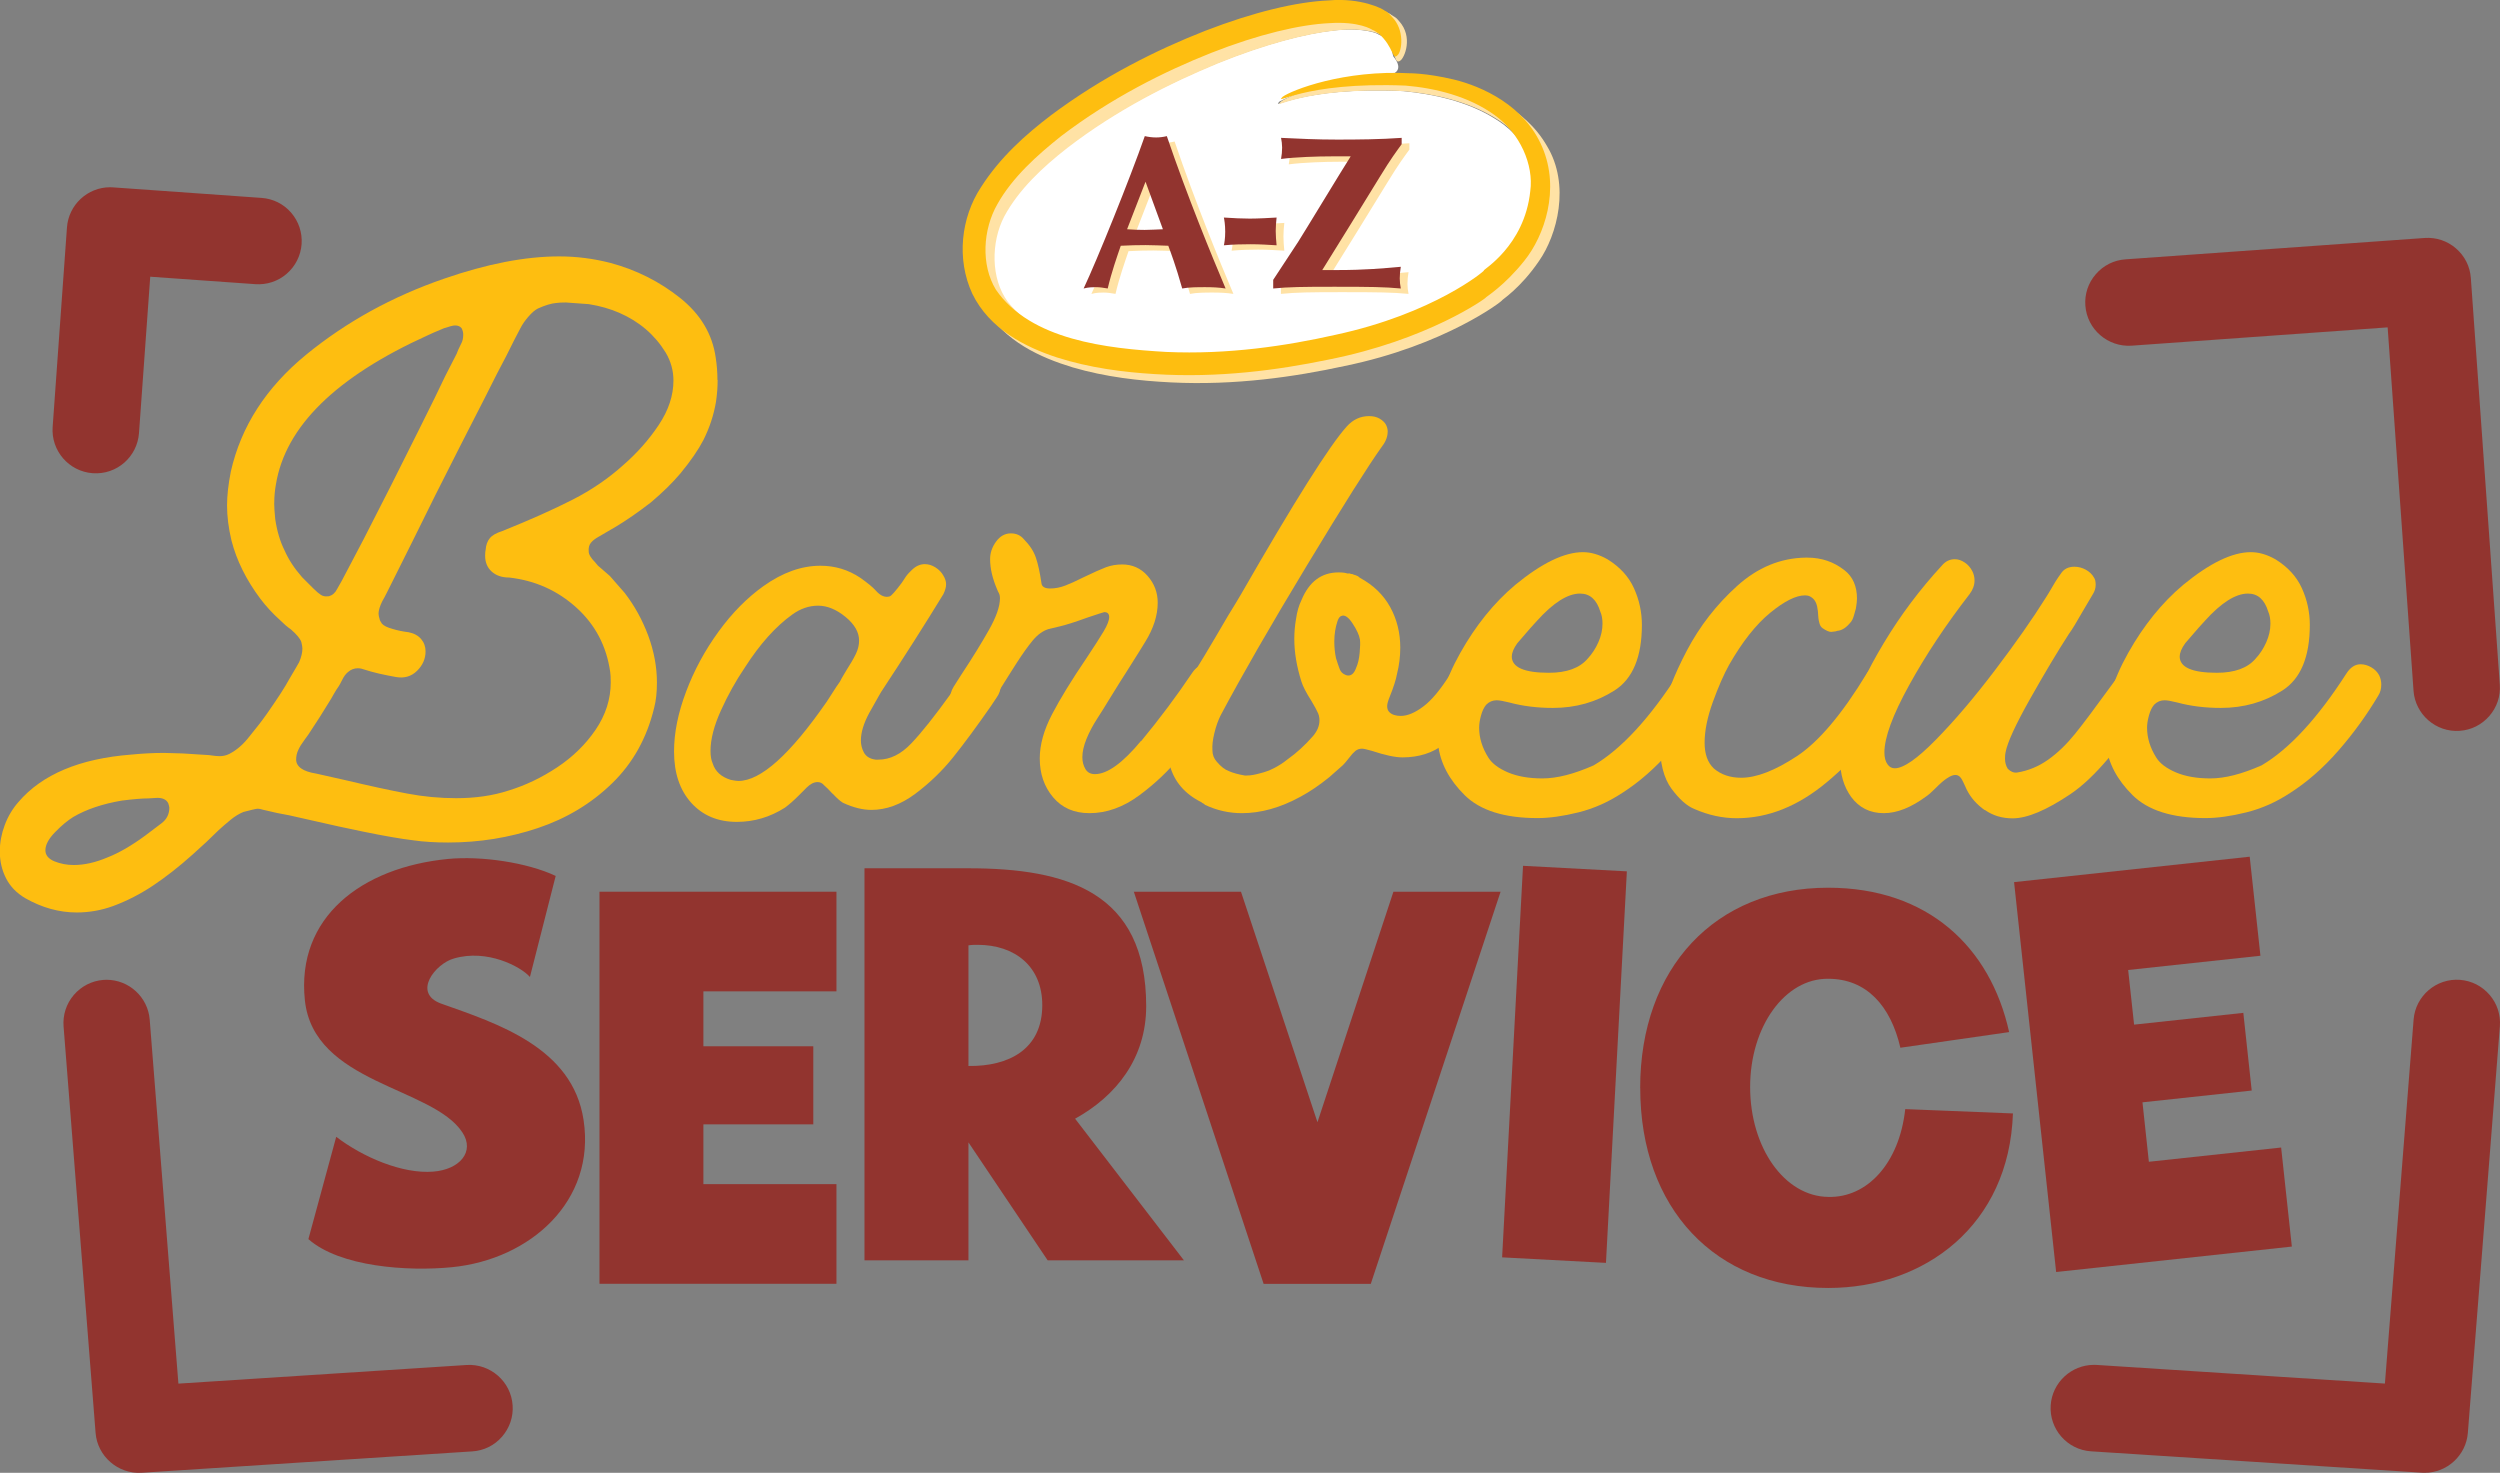 <?xml version="1.0" encoding="UTF-8"?><svg id="Layer_1" xmlns="http://www.w3.org/2000/svg" viewBox="0 0 375.57 221.26"><rect x="0" y="0" width="375.57" height="221.26" fill="#808080" stroke="none"/><defs><style>.cls-1{fill:none;}.cls-2{fill:#fff;}.cls-3{fill:#ffe2a5;}.cls-4{fill:#febe10;}.cls-5{fill:#92342f;}</style></defs><path class="cls-2" d="M192.22,15.25c-1.38,1.44,2.95-2.3,18.58-1.56,4.52,.44,9.58,1.52,13.69,4.09,4.14,2.44,6.75,6.87,6.6,10.84-.12,8.53-6.46,12.39-6.07,12.4,.2,0-7.27,6.84-22.17,10.2-7.3,1.73-16.1,3.15-25.47,2.86-9.01-.43-20.4-1.49-26.19-8.75-2.59-3.5-2.53-8.98-.54-12.81,2.18-4.06,5.82-7.43,9.49-10.31,7.46-5.76,15.55-9.77,22.61-12.69,7.1-2.88,13.37-4.51,17.78-4.96,4.5-.47,6.56,.53,6.58,.64,.27,.1,.72,.31,.75,.4,1.2,.68,1.24,2.26,1.46,2.9,0,0,2.34,2.51-1.29,2.88s-11.69,1.69-15.81,3.86Z"/><path class="cls-5" d="M16.02,147.19c-.17,0-.33,0-.5,.02-1.73,.14-3.3,.94-4.43,2.26s-1.67,3-1.54,4.73l4.81,61.07c.28,3.5,3.36,6.19,6.9,5.98l49.69-3.21c1.73-.11,3.32-.89,4.46-2.2s1.72-2.98,1.6-4.71c-.23-3.57-3.33-6.29-6.91-6.07l-43.3,2.8-4.31-54.68c-.27-3.4-3.13-5.99-6.49-5.99Z"/><path class="cls-5" d="M358.69,49.18l3.89,54.59c.25,3.54,3.36,6.28,6.94,6.02,1.73-.12,3.31-.91,4.45-2.23,1.14-1.31,1.7-2.99,1.57-4.72l-4.35-61.07c-.12-1.73-.91-3.31-2.23-4.45-1.31-1.14-2.99-1.69-4.72-1.57l-44.94,3.21c-1.73,.12-3.31,.91-4.45,2.23-1.14,1.31-1.7,2.99-1.57,4.72,.25,3.57,3.39,6.26,6.95,6.02l38.46-2.75Z"/><path class="cls-5" d="M314.57,205.04c-3.4,0-6.27,2.65-6.5,6.08-.23,3.58,2.49,6.68,6.07,6.91l49.7,3.21c.14,0,.28,.01,.43,.01,3.37,0,6.21-2.63,6.47-5.99l4.81-61.07c.14-1.73-.41-3.41-1.54-4.73-1.13-1.32-2.7-2.12-4.43-2.26-3.56-.28-6.71,2.4-6.99,5.97l-4.31,54.68-43.3-2.8c-.14,0-.28-.01-.41-.01Z"/><path class="cls-5" d="M16.54,28.13c-3.37,0-6.23,2.62-6.48,6.03l-2.15,29.98c-.26,3.57,2.44,6.69,6.02,6.95,3.64,.26,6.69-2.48,6.95-6.02l1.69-23.5,15.79,1.12c1.73,.12,3.41-.43,4.72-1.57,1.31-1.14,2.1-2.72,2.23-4.45,.12-1.73-.44-3.41-1.57-4.72s-2.72-2.1-4.45-2.22l-22.27-1.58c-.16-.01-.31-.02-.47-.02Z"/><path class="cls-3" d="M208.99,2.22c.48,.33,.7,.32,1.2,.96,2.15,2.38,.8,5.54,.17,5.93-.38,.28-.6,.13-.83-.6-.21-.64-.25-2.23-1.46-2.9-.03-.08-.49-.29-.75-.4-.01-.11-2.08-1.11-6.58-.64-4.41,.45-10.68,2.08-17.78,4.96-7.06,2.92-15.15,6.94-22.61,12.69-3.68,2.87-7.31,6.25-9.49,10.31-1.99,3.84-2.05,9.32,.54,12.81,5.79,7.26,17.18,8.32,26.19,8.75,9.37,.29,18.17-1.14,25.47-2.86,14.89-3.36,22.36-10.2,22.17-10.2-.39-.02,5.95-3.87,6.07-12.4,.15-3.97-2.46-8.4-6.6-10.84-4.11-2.57-9.17-3.66-13.69-4.09-15.63-.74-19.96,3-18.58,1.56,1.33-1.02,9.26-4.02,19.33-3.4-.53-.01,2.23-.06,6.57,.89,4.18,.95,10.65,3.24,14.06,9.17,3.55,5.87,1.54,13.38-1.18,17.28-2.79,4.11-5.61,5.86-5.54,5.9,.13,.06-8.56,6.79-23.69,9.89-7.47,1.62-16.41,2.94-26.06,2.46-4.81-.24-9.8-.8-14.78-2.26-4.85-1.47-10.2-3.89-13.22-8.96-2.86-5.14-2.36-11.36,.41-16.13,2.76-4.7,6.69-8.02,10.51-11.03,7.81-5.85,15.96-9.89,23.18-12.84,7.24-2.92,13.67-4.58,18.49-5.08,4.82-.58,8.18,.71,8.49,1.07Z"/><g><path class="cls-3" d="M173.16,21.26c.55,.13,1.14,.2,1.7,.2,.52,0,1.08-.07,1.6-.2,3.06,9,6.81,18.13,8.83,22.89-1.01-.16-2.05-.2-3.06-.2-1.08,0-2.44,0-3.46,.2-.95-3.39-1.73-5.44-2.09-6.42-1.11-.03-2.22-.1-3.39-.1s-2.48,.03-3.75,.1c-.55,1.6-1.4,4.01-1.96,6.42-.62-.1-1.14-.2-1.79-.2-.33,0-1.11,0-1.83,.2,1.99-4.21,6.94-16.46,9.19-22.89Zm.1,6.85l-2.77,7.14c.88,.07,1.76,.1,2.64,.1s1.83-.07,2.74-.1l-2.61-7.14Z"/><path class="cls-3" d="M189,37.5c-1.14,0-2.58,.03-3.98,.16,.07-.29,.2-1.01,.2-2.05s-.13-1.79-.2-2.12c1.5,.1,2.77,.16,3.91,.16s3.13-.1,4.01-.16c-.07,.69-.13,1.34-.13,2.02s.06,1.43,.13,2.15c-1.21-.07-2.45-.16-3.94-.16Z"/><path class="cls-3" d="M211.73,22.47c-.78,1.08-1.6,2.15-3.29,4.92-3.49,5.71-5.61,9.1-8.64,13.99h2.15c4.4,0,7.04-.26,9.65-.49-.1,.55-.16,1.21-.16,1.76,0,.49,.07,1.01,.16,1.5-2.41-.23-4.6-.26-9.98-.26-4.82,0-6.88,.03-9.19,.26v-1.3l3.75-5.71c.88-1.37,6.62-10.86,7.89-12.84h-2.9c-2.05,0-5.35,.1-7.56,.39,.1-.55,.16-1.14,.16-1.7,0-.46-.07-1.04-.16-1.47,2.8,.13,5.31,.26,8.44,.26s6.46-.03,9.68-.26v.95Z"/></g><g><path class="cls-5" d="M171.99,20.45c.55,.13,1.14,.2,1.7,.2,.52,0,1.08-.07,1.6-.2,3.06,9,6.81,18.13,8.83,22.89-1.01-.16-2.05-.2-3.06-.2-1.08,0-2.45,0-3.46,.2-.95-3.39-1.73-5.44-2.09-6.42-1.11-.03-2.22-.1-3.39-.1s-2.48,.03-3.75,.1c-.55,1.6-1.4,4.01-1.96,6.42-.62-.1-1.14-.2-1.79-.2-.33,0-1.11,0-1.83,.2,1.99-4.21,6.94-16.46,9.19-22.89Zm.1,6.85l-2.77,7.14c.88,.07,1.76,.1,2.64,.1s1.83-.07,2.74-.1l-2.61-7.14Z"/><path class="cls-5" d="M187.84,36.69c-1.14,0-2.58,.03-3.98,.16,.07-.29,.2-1.01,.2-2.05s-.13-1.79-.2-2.12c1.5,.1,2.77,.16,3.91,.16s3.13-.1,4.01-.16c-.07,.68-.13,1.34-.13,2.02s.06,1.43,.13,2.15c-1.21-.07-2.45-.16-3.94-.16Z"/><path class="cls-5" d="M210.57,21.66c-.78,1.08-1.6,2.15-3.29,4.92-3.49,5.71-5.61,9.1-8.64,13.99h2.15c4.4,0,7.04-.26,9.65-.49-.1,.55-.16,1.21-.16,1.76,0,.49,.07,1.01,.16,1.5-2.41-.23-4.6-.26-9.98-.26-4.82,0-6.88,.03-9.19,.26v-1.3l3.75-5.71c.88-1.37,6.62-10.86,7.89-12.84h-2.9c-2.05,0-5.35,.1-7.56,.39,.1-.55,.16-1.14,.16-1.7,0-.46-.07-1.04-.16-1.47,2.8,.13,5.31,.26,8.44,.26s6.46-.03,9.68-.26v.95Z"/></g><path class="cls-1" d="M192.53,15.47c11.61-4.82,37.34-4.41,40.16,11.48,2.32,22.41-35.96,28.56-50.57,28.86-12.35,.25-37.61-1.7-34.07-20.44,3.76-19.88,66.84-44.4,61.94-26.36"/><path class="cls-1" d="M192.79,14.77c11.61-4.82,35.71-4.89,38.52,11,2.32,22.41-35.96,28.56-50.57,28.86-12.35,.25-37.61-1.7-34.07-20.44,3.76-19.88,64.38-44.37,62.93-25.97"/><path class="cls-4" d="M207.99,1.58c.47,.23,.62,.39,1.11,.94,1.99,2,1.48,5.17,.89,5.73-.87,.99-.52-1.17-2.94-3.27-.14-.04-.51-.39-.84-.47-.1-.07-2.03-1.34-6.51-1.03-4.37,.2-10.65,1.67-17.73,4.46-7.07,2.8-15.09,6.82-22.55,12.5-3.63,2.89-7.31,6.18-9.58,10.22-2.19,3.82-2.5,9.12-.24,12.84,5.21,7.61,16.68,8.85,25.59,9.37,9.33,.42,18.09-.92,25.38-2.56,14.84-3.18,22.53-9.67,22.36-9.68-.35-.01,6.09-3.57,6.96-11.93,.54-3.92-1.53-8.69-5.36-11.41-3.86-2.81-8.88-4.05-13.37-4.43-15.53-.63-19.84,3.14-18.47,1.68,1.33-.98,9.17-4.09,19.22-3.53-.53,0,2.23-.09,6.55,.95,4.15,1.02,10.59,3.86,13.24,10.17,2.69,6.31,.34,13.27-2.7,17.04-3.05,3.84-5.86,5.49-5.8,5.54,.1,.04-8.69,6.39-23.76,9.34-7.43,1.54-16.37,2.76-25.96,2.15-4.78-.29-9.76-.93-14.69-2.5-4.79-1.57-10.12-4.25-12.72-9.57-2.42-5.23-1.69-11.45,1.29-15.99,2.88-4.51,6.7-7.91,10.55-10.84,7.78-5.81,15.9-9.83,23.14-12.67,7.26-2.81,13.71-4.36,18.58-4.57,4.86-.42,8.1,1.27,8.36,1.52Z"/><g><path class="cls-4" d="M107.81,57.09c0,1.04-.08,2.13-.25,3.28-.33,1.97-.96,3.88-1.89,5.74-.77,1.48-1.92,3.15-3.45,5.01-1.2,1.42-2.68,2.87-4.43,4.35-1.92,1.48-3.69,2.71-5.33,3.69l-2.54,1.48c-.49,.27-.88,.57-1.15,.9-.27,.33-.38,.77-.33,1.31,0,.44,.33,.98,.98,1.64l.41,.49,.57,.49,1.23,1.07,2.22,2.54c1.48,1.92,2.65,4.05,3.53,6.4,.87,2.35,1.31,4.71,1.31,7.06,0,1.48-.14,2.74-.41,3.77-1.09,4.54-3.2,8.33-6.32,11.36-3.12,3.04-6.84,5.28-11.16,6.73-4.32,1.45-8.81,2.17-13.46,2.17-1.97,0-3.72-.11-5.25-.33-1.86-.22-4.38-.66-7.55-1.31-1.92-.38-4.79-1.01-8.62-1.89-1.86-.44-3.28-.74-4.27-.9l-2.13-.49c-.33-.11-.6-.16-.82-.16-.11,0-.38,.06-.82,.16l-1.31,.33c-.66,.27-1.29,.66-1.89,1.15-.6,.49-1.2,1.01-1.81,1.56-1.2,1.2-2.52,2.43-3.94,3.69-2.02,1.81-3.99,3.35-5.91,4.64-1.92,1.28-3.91,2.31-5.99,3.08-1.8,.66-3.64,.98-5.5,.98-2.63,0-5.2-.71-7.71-2.13-1.31-.77-2.28-1.76-2.91-3-.63-1.23-.94-2.58-.94-4.06,0-1.31,.25-2.63,.74-3.94,.49-1.31,1.18-2.46,2.05-3.45,3.55-4.16,9.22-6.54,16.98-7.14,1.64-.16,3.28-.25,4.92-.25l2.79,.08,3.94,.25c.77,.11,1.28,.16,1.56,.16,.55,0,1.04-.11,1.48-.33,1.09-.55,2.1-1.42,3.04-2.63,1.04-1.26,1.94-2.43,2.71-3.53,1.53-2.19,2.63-3.88,3.28-5.09,.87-1.48,1.37-2.32,1.48-2.54,.33-.77,.49-1.45,.49-2.05,0-.22-.06-.55-.16-.98-.16-.49-.68-1.12-1.56-1.89-.55-.38-1.09-.85-1.64-1.4-1.09-.98-2.08-2.05-2.95-3.2-2.13-2.84-3.58-5.77-4.35-8.78-.44-1.86-.66-3.61-.66-5.25,0-1.48,.19-3.17,.57-5.09,1.53-6.78,5.31-12.64,11.32-17.56,6.02-4.92,12.91-8.72,20.68-11.4,6.45-2.24,12.23-3.36,17.31-3.36,2.63,0,5.2,.33,7.71,.98,3.88,1.04,7.37,2.79,10.46,5.25,3.09,2.46,4.88,5.47,5.37,9.03,.16,1.04,.25,2.13,.25,3.28ZM21.83,125.52l2.38-1.8c.82-.6,1.23-1.4,1.23-2.38,0-.11-.06-.33-.16-.66-.27-.55-.82-.82-1.64-.82l-1.31,.08c-.93,0-2.27,.11-4.02,.33-2.9,.49-5.33,1.31-7.3,2.46-.88,.55-1.79,1.31-2.75,2.3-.96,.98-1.44,1.89-1.44,2.71,0,.71,.44,1.26,1.31,1.64,.93,.38,1.91,.57,2.95,.57,1.59,0,3.28-.38,5.09-1.15,1.69-.66,3.58-1.75,5.66-3.28Zm19.36-49.97c0,.55,.05,1.37,.16,2.46,.27,1.81,.74,3.36,1.4,4.68,.6,1.37,1.48,2.71,2.63,4.02l1.72,1.72c.44,.44,.81,.75,1.11,.94,.3,.19,.64,.26,1.03,.21h.16c.55-.16,.96-.52,1.23-1.07l.74-1.31,2.46-4.68,.82-1.56,4.1-8.04,4.27-8.53c1.75-3.5,3.04-6.13,3.86-7.88l1.72-3.36c.11-.33,.33-.82,.66-1.48,.22-.38,.33-.85,.33-1.39,0-.33-.08-.66-.25-.98-.22-.27-.55-.41-.98-.41-.27,0-.82,.14-1.64,.41-1.31,.55-2.13,.9-2.46,1.07-13.78,6.24-21.39,13.7-22.81,22.4-.16,.88-.25,1.81-.25,2.79Zm57.76-11.69c1.48-2.22,2.22-4.44,2.22-6.69,0-1.48-.38-2.87-1.15-4.18-1.64-2.68-3.97-4.68-6.97-5.99-1.37-.6-2.9-1.04-4.59-1.31-2.13-.16-3.28-.25-3.45-.25-.66,0-1.15,.03-1.48,.08-.71,.06-1.61,.33-2.71,.82-.44,.22-.92,.63-1.44,1.23-.52,.6-.92,1.18-1.19,1.72l-.9,1.72-1.23,2.46c-.77,1.42-1.86,3.56-3.28,6.4l-3.69,7.22-3.69,7.3-3.45,6.97-2.95,5.91c-.33,.66-.62,1.23-.86,1.72s-.48,.93-.7,1.31c-.38,.77-.57,1.39-.57,1.89,0,.22,.05,.49,.16,.82,0,.11,.11,.33,.33,.66,.27,.33,.82,.6,1.64,.82,.71,.22,1.5,.38,2.38,.49,.82,.16,1.45,.51,1.89,1.03,.44,.52,.66,1.14,.66,1.85,0,1.1-.42,2.07-1.27,2.91s-1.9,1.16-3.16,.94c-1.86-.33-3.39-.68-4.59-1.07-.44-.16-.82-.25-1.15-.25-.55,0-1.04,.19-1.48,.57-.33,.27-.62,.66-.86,1.15-.25,.49-.42,.82-.53,.98-.27,.38-.49,.73-.66,1.03-.16,.3-.33,.59-.49,.86-1.2,1.97-2.24,3.61-3.12,4.92-.16,.27-.45,.68-.86,1.23-.41,.55-.73,1.05-.94,1.52-.22,.47-.33,.94-.33,1.44,0,1.09,1.01,1.81,3.04,2.13l4.35,.98c3.72,.88,6.81,1.55,9.27,2.01,2.46,.47,4.92,.7,7.38,.7,2.9,0,5.52-.38,7.88-1.15,2.52-.77,4.95-1.93,7.3-3.49,2.35-1.56,4.28-3.45,5.78-5.66,1.5-2.22,2.26-4.58,2.26-7.1,0-.71-.03-1.23-.08-1.56-.55-3.88-2.24-7.11-5.09-9.68-2.84-2.57-6.21-4.07-10.09-4.51-1.1,0-1.97-.3-2.63-.9-.66-.6-.98-1.4-.98-2.38,0-.38,.03-.68,.08-.9,.05-.71,.26-1.28,.62-1.72,.35-.44,.97-.79,1.85-1.07,4.21-1.69,7.74-3.27,10.58-4.72,2.84-1.45,5.39-3.19,7.63-5.21,2.08-1.81,3.86-3.82,5.33-6.03Z"/><path class="cls-4" d="M125.08,119.25c-.57-.63-1-1.05-1.27-1.27-.27-.33-.6-.49-.98-.49-.55,0-1.09,.27-1.64,.82-.22,.22-.66,.66-1.31,1.31-.66,.66-1.31,1.23-1.97,1.72-2.24,1.42-4.65,2.13-7.22,2.13-2.84,0-5.13-.96-6.85-2.87-1.72-1.91-2.58-4.48-2.58-7.71,0-2.79,.6-5.78,1.81-8.98,1.2-3.2,2.83-6.21,4.88-9.03,2.05-2.82,4.31-5.1,6.77-6.85,2.84-2.02,5.69-3.04,8.53-3.04,2.19,0,4.18,.6,5.99,1.81,1.09,.77,1.86,1.4,2.3,1.89,.71,.82,1.42,1.12,2.13,.9,.27-.11,.87-.79,1.81-2.05,.44-.71,.79-1.2,1.07-1.48l.41-.41c.6-.6,1.26-.9,1.97-.9,.55,0,1.08,.16,1.6,.49,.52,.33,.92,.74,1.19,1.23,.27,.44,.41,.88,.41,1.31s-.14,.93-.41,1.48c-2.74,4.49-5.85,9.38-9.35,14.69l-.33,.57-1.48,2.63c-.82,1.53-1.23,2.9-1.23,4.1,0,.6,.14,1.18,.41,1.72,.33,.66,.93,1.04,1.81,1.15h.41c1.75,0,3.41-.82,4.96-2.46,1.56-1.64,3.51-4.1,5.87-7.38l2.46-3.53c.6-.71,1.28-1.07,2.05-1.07,.49,0,.98,.16,1.48,.49,.49,.33,.87,.77,1.15,1.31,.27,.55,.41,1.04,.41,1.48,0,.66-.22,1.29-.66,1.89l-.82,1.23c-2.13,3.06-4.02,5.62-5.66,7.67-1.64,2.05-3.54,3.88-5.7,5.5-2.16,1.61-4.36,2.42-6.6,2.42-1.31,0-2.74-.36-4.27-1.07-.44-.27-.94-.72-1.52-1.35Zm-.94-13.74l1.48-2.3,.57-.82c.16-.33,.33-.63,.49-.9,.16-.27,.33-.55,.49-.82,.6-.93,1.07-1.74,1.4-2.42,.33-.68,.49-1.35,.49-2.01,0-1.26-.68-2.45-2.05-3.57-1.37-1.12-2.74-1.68-4.1-1.68s-2.65,.44-3.86,1.31c-2.52,1.8-4.9,4.46-7.14,7.96-1.37,2.02-2.57,4.18-3.61,6.48-1.04,2.3-1.56,4.32-1.56,6.07,0,.77,.11,1.4,.33,1.89,.38,1.2,1.28,2.02,2.71,2.46,.55,.11,.93,.16,1.15,.16,3.34,0,7.74-3.94,13.21-11.82Z"/><path class="cls-4" d="M171.44,111.33c2.76-3.34,5.32-6.76,7.67-10.26,.55-.82,1.23-1.23,2.05-1.23s1.53,.33,2.13,.98c.6,.66,.9,1.39,.9,2.22s-.27,1.59-.82,2.3c-2.19,3.23-4.17,5.95-5.95,8.16-1.78,2.22-3.87,4.21-6.28,5.99-2.41,1.78-4.9,2.67-7.47,2.67-2.3,0-4.12-.79-5.46-2.38-1.34-1.59-2.01-3.53-2.01-5.83,0-2.08,.62-4.29,1.85-6.65,1.23-2.35,2.94-5.14,5.13-8.37,1.2-1.81,2.08-3.17,2.63-4.1,.55-.93,.82-1.64,.82-2.13s-.25-.74-.74-.74c-.06,0-.9,.27-2.54,.82-1.81,.66-3.17,1.09-4.1,1.31l-1.72,.41c-.88,.27-1.68,.86-2.42,1.76-.74,.9-1.55,2.04-2.42,3.4l-1.15,1.81c-1.37,2.24-2.38,3.8-3.04,4.68-.82,1.2-1.81,1.81-2.95,1.81-.82,0-1.5-.22-2.05-.66-.55-.44-.82-1.07-.82-1.89,0-.87,.19-1.61,.57-2.22l1.15-1.81c1.7-2.57,3.09-4.83,4.18-6.77,1.09-1.94,1.64-3.51,1.64-4.72,0-.33-.06-.59-.16-.78-.11-.19-.19-.37-.25-.53-.71-1.64-1.07-3.17-1.07-4.59,0-.93,.3-1.81,.9-2.63,.6-.82,1.34-1.23,2.22-1.23,.82,0,1.48,.3,1.97,.9,.87,.88,1.48,1.81,1.8,2.79,.33,.98,.6,2.24,.82,3.77,.05,.55,.49,.82,1.31,.82,.77,0,1.53-.15,2.3-.45,.77-.3,1.7-.72,2.79-1.27,1.48-.71,2.58-1.2,3.32-1.48,.74-.27,1.54-.41,2.42-.41,1.53,0,2.8,.57,3.81,1.72,1.01,1.15,1.52,2.49,1.52,4.02,0,1.92-.63,3.88-1.89,5.91-.22,.38-1.18,1.92-2.87,4.59-.6,.93-1.14,1.78-1.6,2.54-.47,.77-.89,1.45-1.27,2.05-.22,.38-.68,1.12-1.39,2.22-.71,1.09-1.27,2.15-1.68,3.16-.41,1.01-.62,1.93-.62,2.75,0,.66,.15,1.24,.45,1.76,.3,.52,.78,.78,1.44,.78,1.86,0,4.17-1.67,6.93-5Z"/><path class="cls-4" d="M220.38,99.76c.82,0,1.52,.29,2.09,.86,.57,.57,.86,1.3,.86,2.17,0,.55-.16,1.12-.49,1.72-2.19,3.5-4.14,5.92-5.87,7.26-1.72,1.34-3.82,2.01-6.28,2.01-1.09,0-2.63-.33-4.59-.98-.77-.22-1.26-.33-1.48-.33-.38,0-.71,.11-.99,.33-.27,.22-.59,.56-.94,1.03-.36,.47-.67,.83-.94,1.11l-2.05,1.81c-1.48,1.2-2.93,2.19-4.35,2.95-3.01,1.64-5.94,2.46-8.78,2.46-1.92,0-3.75-.41-5.5-1.23-.16-.11-.27-.19-.33-.25-.05,0-.14-.05-.25-.16-2.52-1.26-4.1-3.12-4.76-5.58-.22-.82-.33-1.75-.33-2.79,0-3.23,1.18-6.7,3.53-10.42,.82-1.2,2.68-4.29,5.58-9.27,.38-.6,.72-1.16,1.03-1.68,.3-.52,.59-1,.86-1.44,8.04-14,13.35-22.43,15.92-25.27,.93-1.04,2.05-1.56,3.36-1.56,.6,0,1.12,.12,1.56,.37,.44,.25,.77,.56,.98,.94,.16,.33,.25,.66,.25,.98,0,.77-.27,1.5-.82,2.22-2.08,2.9-5.85,8.88-11.32,17.93-5.47,9.05-9.79,16.56-12.96,22.52-.38,.77-.7,1.65-.94,2.67-.25,1.01-.34,1.87-.29,2.58,0,.66,.22,1.23,.66,1.72,.6,.71,1.2,1.18,1.81,1.4,.6,.27,1.39,.49,2.38,.66h.33c.55,0,1.2-.11,1.97-.33,1.42-.33,2.82-1.04,4.18-2.13,1.31-.93,2.57-2.08,3.77-3.45,.66-.77,.98-1.56,.98-2.38,0-.49-.11-.93-.33-1.31-.05-.16-.36-.71-.9-1.64-.77-1.2-1.26-2.16-1.48-2.87-.71-2.24-1.07-4.38-1.07-6.4,0-.98,.08-1.97,.25-2.95,.16-1.15,.44-2.1,.82-2.87,1.15-2.79,3.01-4.18,5.58-4.18,.6,0,1.04,.06,1.31,.16h.41c.05,.06,.14,.08,.25,.08s.19,.03,.25,.08l.25,.08c.05,0,.09,.01,.12,.04,.03,.03,.07,.04,.12,.04,.16,.06,.33,.16,.49,.33,2.02,1.09,3.54,2.56,4.55,4.39,1.01,1.83,1.52,3.87,1.52,6.11,0,1.31-.16,2.63-.49,3.94-.16,.88-.52,2-1.07,3.36-.27,.66-.41,1.15-.41,1.48,0,.38,.11,.68,.33,.9,.38,.38,.96,.57,1.72,.57,.98,0,2.11-.46,3.36-1.4,1.26-.93,2.62-2.57,4.1-4.92,.6-.98,1.42-1.48,2.46-1.48Zm-16.12-1.68c.08-.9,.1-1.57,.04-2.01-.11-.66-.48-1.46-1.11-2.42-.63-.96-1.19-1.33-1.68-1.11-.22,.06-.41,.3-.57,.74-.33,.98-.49,2.02-.49,3.12,0,.82,.08,1.64,.25,2.46,.22,.71,.41,1.27,.57,1.68,.16,.41,.46,.7,.9,.86,.11,.06,.25,.08,.41,.08,.49,0,.87-.38,1.15-1.15,.27-.6,.45-1.35,.53-2.26Z"/><path class="cls-4" d="M257.39,102.88c0,.6-.14,1.12-.41,1.56-1.75,2.95-3.76,5.73-6.03,8.33-2.27,2.6-4.69,4.72-7.26,6.36-2.08,1.37-4.27,2.34-6.56,2.91-2.3,.57-4.35,.86-6.15,.86-4.98,0-8.63-1.15-10.95-3.45-2.32-2.3-3.65-4.81-3.98-7.55-.11-.87-.16-1.56-.16-2.05,0-3.72,1.16-7.64,3.49-11.77,2.32-4.13,5.07-7.53,8.25-10.21,3.99-3.28,7.38-4.92,10.17-4.92,1.2,0,2.43,.36,3.69,1.07,1.86,1.15,3.19,2.6,3.98,4.35,.79,1.75,1.19,3.58,1.19,5.5,0,4.81-1.37,8.1-4.1,9.85-2.74,1.75-5.83,2.63-9.27,2.63-2.35,0-4.54-.27-6.56-.82-.88-.22-1.51-.33-1.89-.33-.6,0-1.12,.22-1.56,.66-.33,.38-.59,.92-.78,1.6-.19,.68-.29,1.3-.29,1.85,0,1.53,.46,3.04,1.39,4.51,.55,.88,1.53,1.61,2.95,2.22,1.42,.6,3.14,.9,5.17,.9,2.19,0,4.76-.66,7.71-1.97,4.16-2.46,8.4-7.06,12.72-13.78,.6-.93,1.31-1.4,2.13-1.4,.55,0,1.08,.15,1.6,.45,.52,.3,.92,.7,1.19,1.19,.22,.44,.33,.93,.33,1.48Zm-30.28-4.27c0,1.64,1.86,2.46,5.58,2.46,2.68,0,4.62-.71,5.83-2.13,.66-.71,1.19-1.53,1.6-2.46,.41-.93,.62-1.86,.62-2.79,0-.71-.11-1.31-.33-1.81-.55-1.8-1.56-2.71-3.04-2.71-1.86,0-4.02,1.37-6.48,4.1-.33,.33-1.31,1.45-2.95,3.36-.55,.77-.82,1.42-.82,1.97Z"/><path class="cls-4" d="M277.08,85.65c1.26,.98,1.89,2.41,1.89,4.27,0,.33-.05,.82-.16,1.48-.05,.16-.15,.51-.29,1.03-.14,.52-.34,.92-.62,1.19-.6,.71-1.23,1.1-1.89,1.15l-.25,.08-.66,.08c-.33,0-.77-.19-1.31-.57-.22-.16-.37-.4-.45-.7-.08-.3-.14-.56-.16-.78-.03-.22-.04-.38-.04-.49,0-.33-.06-.77-.16-1.31-.06-.27-.16-.55-.33-.82-.17-.27-.41-.49-.74-.66-.22-.11-.46-.16-.74-.16-1.37,0-3.12,.88-5.25,2.63-2.13,1.75-4.18,4.35-6.15,7.79-.82,1.48-1.64,3.35-2.46,5.62-.82,2.27-1.23,4.31-1.23,6.11,0,1.7,.46,2.98,1.39,3.86,1.09,.93,2.46,1.39,4.1,1.39,2.3,0,5.09-1.08,8.37-3.24,3.28-2.16,6.78-6.3,10.5-12.43,.6-.93,1.37-1.4,2.3-1.4,.55,0,1.08,.15,1.6,.45,.52,.3,.92,.7,1.19,1.19,.22,.44,.33,.93,.33,1.48,0,.6-.14,1.12-.41,1.56-3.01,5.09-6.67,9.44-11,13.05-4.32,3.61-8.83,5.42-13.54,5.42-2.13,0-4.27-.46-6.4-1.4-1.09-.44-2.23-1.45-3.41-3.04-1.17-1.59-1.76-3.94-1.76-7.06,0-.98,.14-2.35,.41-4.1,.49-2.68,1.71-5.87,3.65-9.56s4.46-6.93,7.55-9.72c3.09-2.79,6.52-4.21,10.3-4.27h.25c2.13,0,3.99,.63,5.58,1.89Z"/><path class="cls-4" d="M298.17,121.71c-1.2-.85-2.11-1.87-2.71-3.08-.11-.22-.26-.55-.45-.98-.19-.44-.38-.75-.57-.94-.19-.19-.42-.29-.7-.29-.33,0-.74,.16-1.23,.49-.44,.27-1.04,.79-1.8,1.56-.55,.55-.98,.93-1.31,1.15-2.3,1.7-4.43,2.54-6.4,2.54-2.08,0-3.72-.82-4.92-2.46-1.09-1.53-1.64-3.39-1.64-5.58,0-1.75,.33-3.61,.98-5.58,1.2-3.77,3.06-7.75,5.58-11.94s5.42-8.05,8.7-11.61c.55-.66,1.2-.98,1.97-.98,.49,0,.98,.16,1.48,.49s.87,.77,1.15,1.31c.22,.44,.33,.9,.33,1.39,0,.71-.25,1.4-.74,2.05-3.56,4.59-6.58,9.15-9.07,13.66-2.49,4.51-3.73,7.89-3.73,10.13,0,.77,.16,1.37,.49,1.81,.27,.38,.63,.57,1.07,.57,1.31,0,3.38-1.44,6.19-4.31,2.82-2.87,5.77-6.35,8.86-10.42,3.09-4.07,5.65-7.73,7.67-10.95l.41-.66c.71-1.26,1.31-2.22,1.8-2.87,.44-.71,1.12-1.07,2.05-1.07,.6,0,1.18,.15,1.72,.45,.55,.3,.96,.7,1.23,1.19,.16,.22,.25,.57,.25,1.07s-.14,.96-.41,1.39c-.06,.11-.49,.85-1.31,2.22-1.15,2.02-1.92,3.28-2.3,3.77-1.7,2.63-3.64,5.88-5.83,9.76-2.19,3.88-3.42,6.56-3.69,8.04-.06,.22-.08,.55-.08,.98,0,.55,.14,1.04,.41,1.48,.44,.44,.9,.63,1.39,.57,1.69-.27,3.25-.92,4.68-1.93,1.42-1.01,2.76-2.3,4.02-3.86,1.26-1.56,2.95-3.82,5.09-6.77l2.05-2.79c.55-.71,1.2-1.07,1.97-1.07s1.46,.32,2.09,.94c.63,.63,.94,1.38,.94,2.26,0,.66-.19,1.29-.57,1.89-4.54,7.28-8.62,12.13-12.23,14.56-3.61,2.43-6.51,3.65-8.7,3.65-1.59,0-2.98-.42-4.18-1.27Z"/><path class="cls-4" d="M357.73,102.88c0,.6-.14,1.12-.41,1.56-1.75,2.95-3.76,5.73-6.03,8.33-2.27,2.6-4.69,4.72-7.26,6.36-2.08,1.37-4.27,2.34-6.56,2.91-2.3,.57-4.35,.86-6.15,.86-4.98,0-8.63-1.15-10.95-3.45-2.32-2.3-3.65-4.81-3.98-7.55-.11-.87-.16-1.56-.16-2.05,0-3.72,1.16-7.64,3.49-11.77,2.32-4.13,5.07-7.53,8.25-10.21,3.99-3.28,7.38-4.92,10.17-4.92,1.2,0,2.43,.36,3.69,1.07,1.86,1.15,3.19,2.6,3.98,4.35,.79,1.75,1.19,3.58,1.19,5.5,0,4.81-1.37,8.1-4.1,9.85-2.74,1.75-5.83,2.63-9.27,2.63-2.35,0-4.54-.27-6.56-.82-.88-.22-1.51-.33-1.89-.33-.6,0-1.12,.22-1.56,.66-.33,.38-.59,.92-.78,1.6-.19,.68-.29,1.3-.29,1.85,0,1.53,.46,3.04,1.39,4.51,.55,.88,1.53,1.61,2.95,2.22,1.42,.6,3.14,.9,5.17,.9,2.19,0,4.76-.66,7.71-1.97,4.16-2.46,8.4-7.06,12.72-13.78,.6-.93,1.31-1.4,2.13-1.4,.55,0,1.08,.15,1.6,.45,.52,.3,.92,.7,1.19,1.19,.22,.44,.33,.93,.33,1.48Zm-30.28-4.27c0,1.64,1.86,2.46,5.58,2.46,2.68,0,4.62-.71,5.83-2.13,.66-.71,1.19-1.53,1.6-2.46,.41-.93,.62-1.86,.62-2.79,0-.71-.11-1.31-.33-1.81-.55-1.8-1.56-2.71-3.04-2.71-1.86,0-4.02,1.37-6.48,4.1-.33,.33-1.31,1.45-2.95,3.36-.55,.77-.82,1.42-.82,1.97Z"/></g><path class="cls-5" d="M50.51,170.78c3.96,3.03,9.9,5.61,14.58,5.23,3.95-.31,6.29-2.98,4.38-5.88-4.5-6.88-22.35-7.31-23.67-19.87-1.31-12.47,8.52-19.95,21.49-21.22,4.99-.49,11.92,.53,16.19,2.55l-3.87,15.18c-1.37-1.57-6.44-4.24-11.41-2.78-2.77,.76-6.32,5.18-1.93,6.78,8.43,2.99,19.76,6.59,21.4,17.49,1.85,12.18-8.02,20.95-19.78,22.11-6.68,.66-16.84-.05-21.56-4.22l4.18-15.37Z"/><path class="cls-5" d="M90.06,192.87v-58.91h35.6v14.97h-19.99v8.25h16.51v11.73h-16.51v8.98h19.99v14.97h-35.6Z"/><path class="cls-5" d="M129.87,130.44h15.62c14.81,0,26.7,3.56,26.7,20.71,0,7.85-4.53,13.51-10.68,16.91l16.35,21.28h-20.47l-11.9-17.72v17.72h-15.62v-58.91Zm15.62,29.7c6.07,.08,11.09-2.51,11.09-9.14,0-5.83-4.13-9.06-9.71-9.06-.4,0-.89,0-1.38,.08v18.13Z"/><path class="cls-5" d="M186.43,133.96l11.49,34.63,11.41-34.63h16.1l-19.5,58.91h-16.1l-19.5-58.91h16.1Z"/><path class="cls-5" d="M228.8,130.07l15.6,.83-3.14,58.82-15.6-.83,3.14-58.82Z"/><path class="cls-5" d="M246.4,163.46c0-18.04,11.25-30.1,28.24-30.1,14.97,0,24.36,8.9,27.19,21.69l-16.34,2.35c-1.46-6.31-5.1-10.36-10.84-10.36-6.47-.08-11.73,7.12-11.73,16.26s5.18,16.43,11.73,16.51c5.83,.16,10.68-5.02,11.57-13.19l16.18,.65c-.57,16.83-13.27,26.22-27.75,26.22-16.99,0-28.24-11.98-28.24-30.02Z"/><path class="cls-5" d="M308.89,191.09l-6.32-58.57,35.4-3.82,1.61,14.88-19.87,2.14,.89,8.21,16.41-1.77,1.26,11.67-16.41,1.77,.96,8.93,19.87-2.14,1.61,14.88-35.4,3.82Z"/></svg>